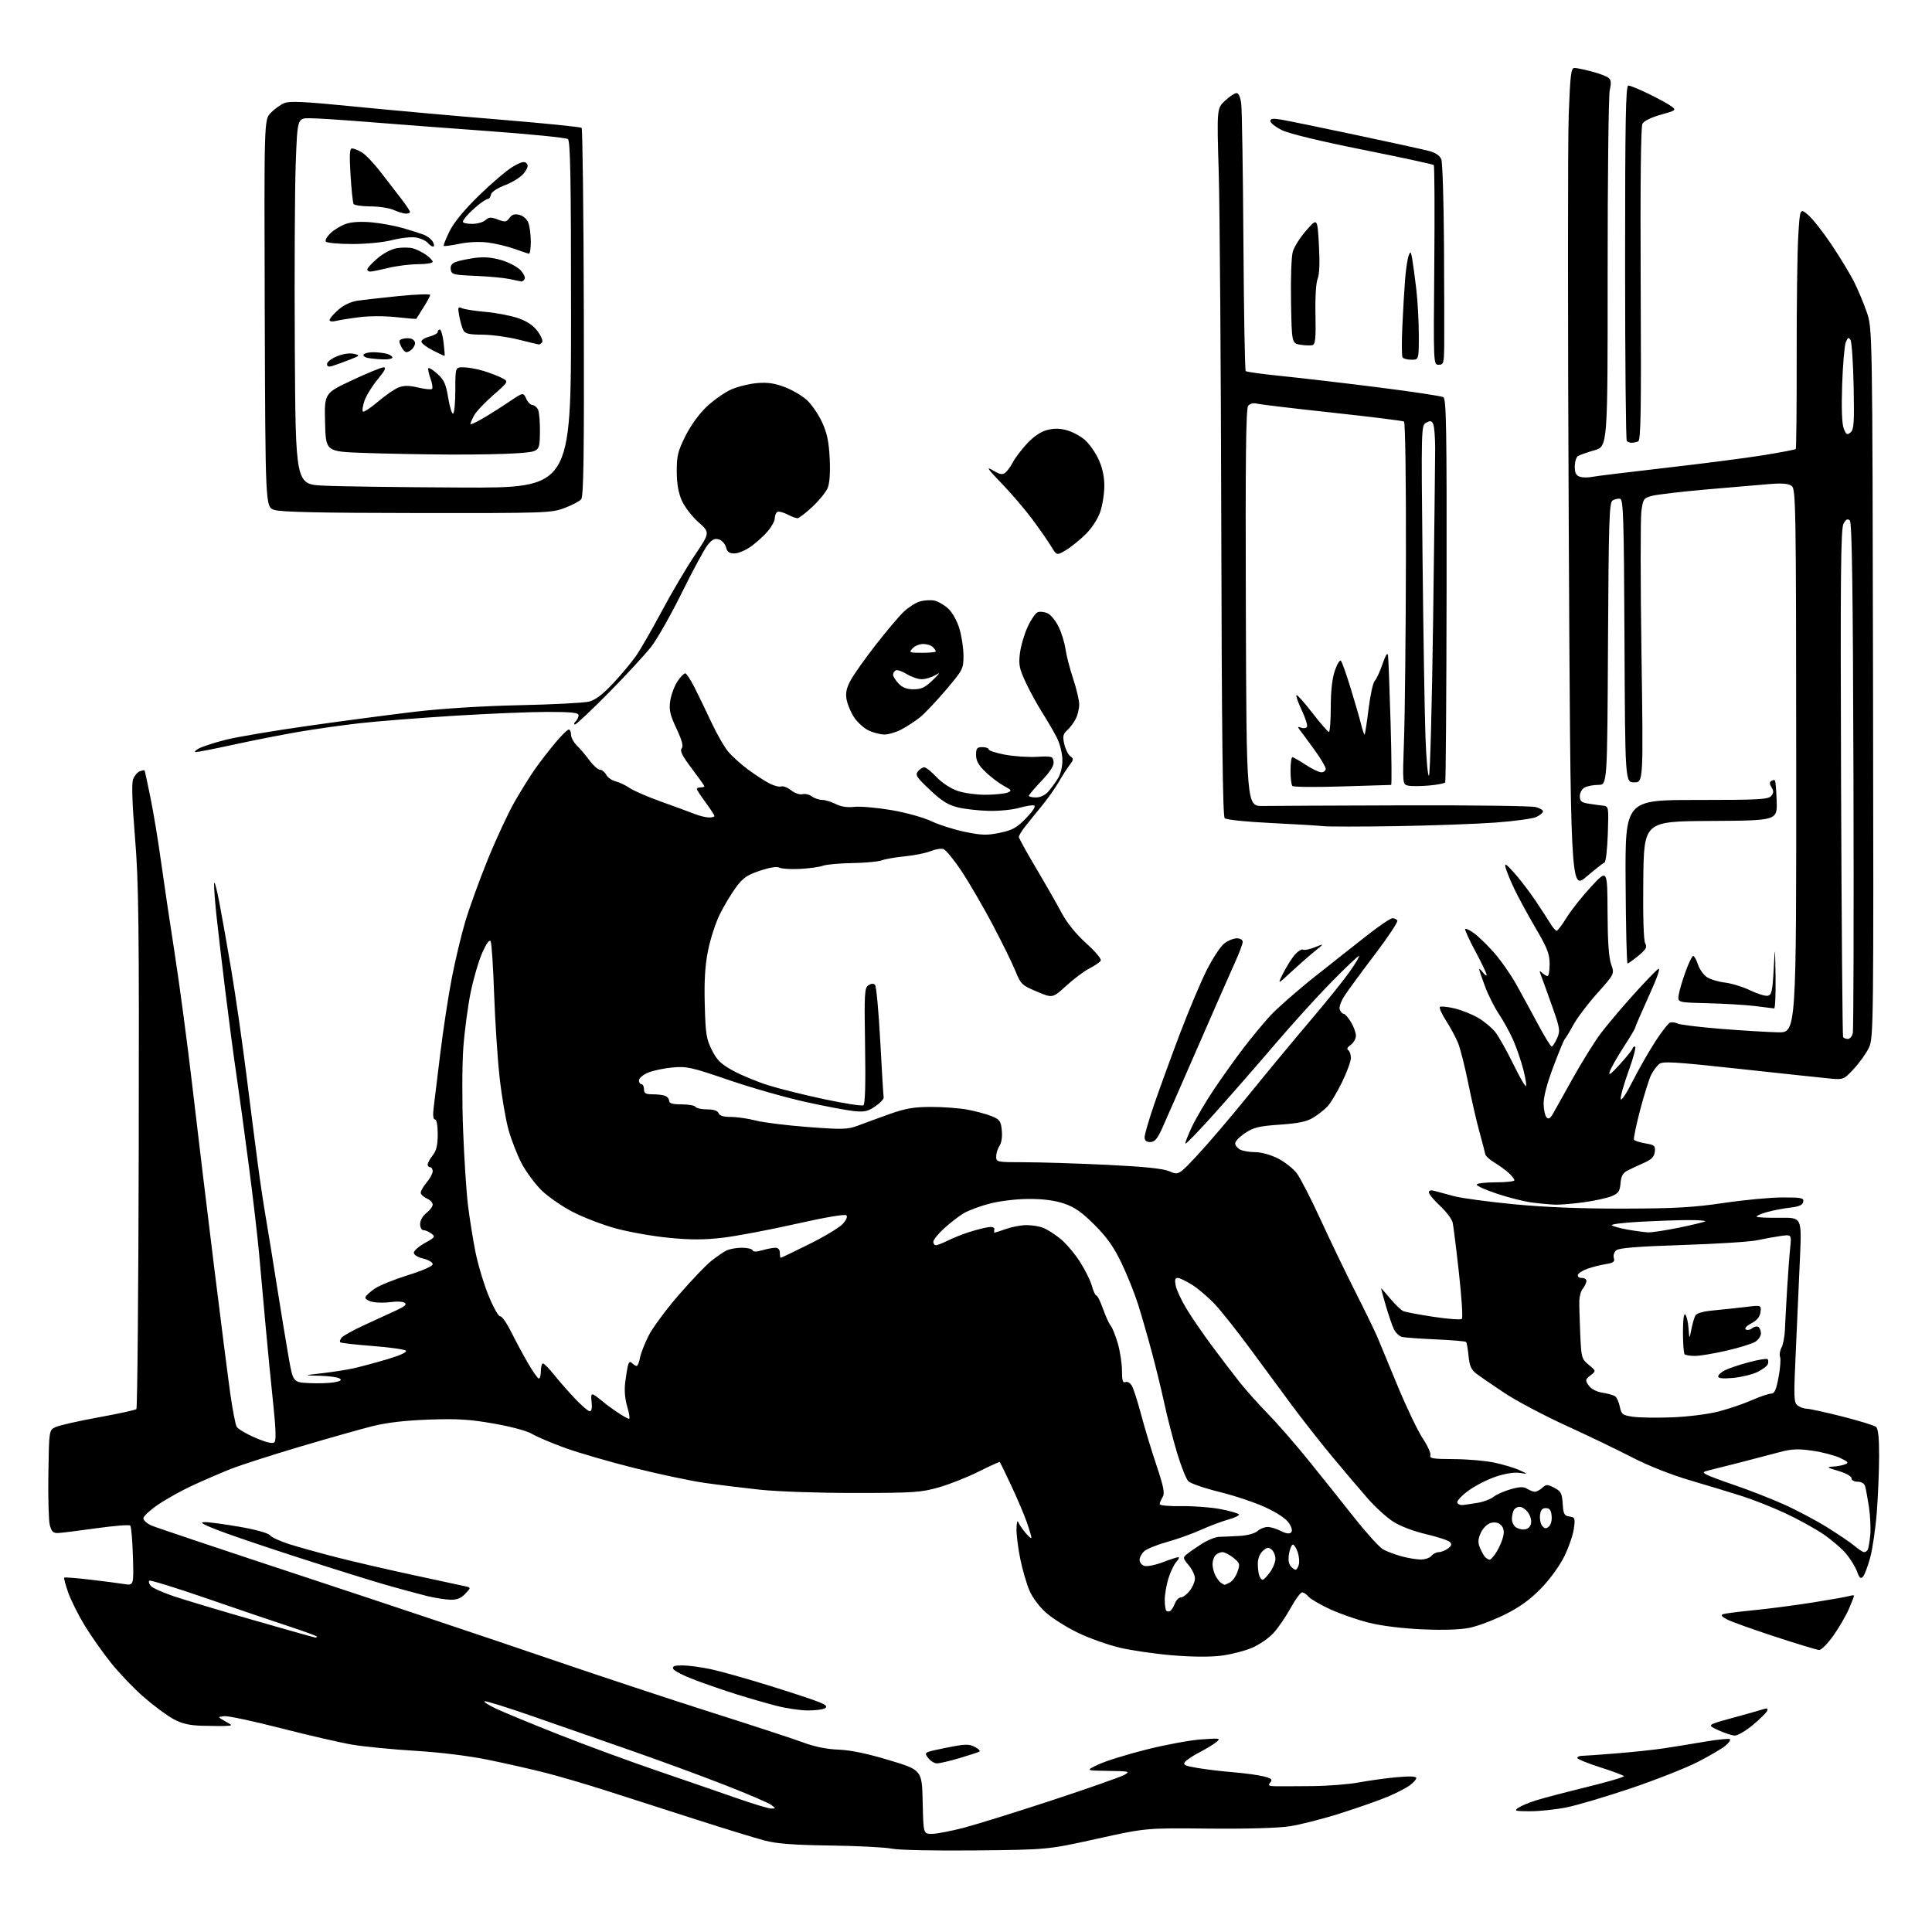 <?xml version="1.0" encoding="UTF-8" standalone="no"?>
<svg 
  version="1.1" 
  xmlns="http://www.w3.org/2000/svg" 
  xmlns:xlink="http://www.w3.org/1999/xlink" 
  xmlns:svg="http://www.w3.org/2000/svg"
  xmlns:rdf="http://www.w3.org/1999/02/22-rdf-syntax-ns#"
  xmlns:cc="http://creativecommons.org/ns#"
  xmlns:dc="http://purl.org/dc/elements/1.1/"
  viewBox="0 0 768 768"
  width="768"
  height="768"
>
<style>svg {background-color: white; }</style>"
<path stroke="none" fill="black" fill-rule="evenodd" d="M388.00,735.57C371.78,735.74 357.34,735.44 354.50,734.87C351.75,734.32 340.73,733.76 330.00,733.62C315.51,733.42 308.83,732.92 304.00,731.65C300.43,730.72 288.27,726.99 277.00,723.37C265.73,719.76 249.75,714.63 241.50,711.97C233.25,709.32 222.00,706.01 216.50,704.63C211.00,703.24 200.88,700.95 194.00,699.54C186.43,697.98 174.99,696.58 165.00,695.97C155.93,695.42 144.68,694.32 140.00,693.53C135.32,692.73 122.56,689.79 111.64,686.99C100.71,684.18 90.59,682.03 89.14,682.20C86.50,682.52 86.50,682.52 89.50,684.22C92.50,685.92 92.50,685.92 90.00,686.07C88.62,686.15 84.35,686.13 80.50,686.02C75.24,685.87 72.37,685.21 68.96,683.37C66.47,682.02 61.20,678.12 57.26,674.71C53.32,671.29 47.40,665.12 44.11,661.00C40.81,656.88 36.07,650.12 33.57,646.00C31.07,641.87 28.16,636.02 27.09,633.00C26.03,629.98 25.32,627.34 25.53,627.14C25.73,626.93 30.31,627.28 35.70,627.92C41.09,628.55 47.23,629.34 49.34,629.68C53.18,630.28 53.18,630.28 52.84,618.72C52.65,612.36 52.17,606.84 51.78,606.44C51.38,606.04 45.30,606.53 38.28,607.51C31.25,608.50 24.41,609.35 23.08,609.40C21.16,609.48 20.48,608.83 19.80,606.27C19.34,604.49 19.08,595.27 19.23,585.78C19.50,568.52 19.50,568.52 22.06,567.30C23.47,566.62 31.12,564.89 39.06,563.44C47.00,562.00 53.82,560.51 54.22,560.14C54.61,559.77 55.03,513.12 55.15,456.48C55.33,367.08 55.14,350.78 53.66,332.86C52.54,319.25 52.28,311.38 52.91,309.75C53.42,308.39 54.62,306.98 55.57,306.61C56.51,306.25 57.37,306.08 57.47,306.23C57.57,306.38 58.62,311.23 59.80,317.00C60.98,322.77 62.84,334.02 63.94,342.00C65.04,349.98 67.52,366.62 69.44,379.00C71.37,391.38 74.54,415.23 76.49,432.00C78.44,448.77 82.28,480.73 85.04,503.00C87.79,525.27 90.75,548.45 91.61,554.49C92.48,560.54 93.58,566.22 94.06,567.12C94.54,568.01 97.89,570.00 101.50,571.54C106.02,573.46 108.39,574.01 109.10,573.30C109.81,572.59 109.65,567.77 108.59,557.88C107.75,549.97 106.37,535.85 105.53,526.50C104.69,517.15 103.54,504.32 102.96,498.00C102.39,491.68 100.58,476.15 98.93,463.50C97.28,450.85 95.07,434.65 94.01,427.50C92.94,420.35 90.95,405.27 89.57,394.00C88.19,382.73 86.60,369.13 86.03,363.79C85.46,358.45 85.05,352.82 85.10,351.29C85.16,349.76 86.03,352.77 87.05,358.00C88.06,363.23 90.26,375.60 91.93,385.50C93.60,395.40 96.32,414.30 97.98,427.50C99.64,440.70 101.68,456.68 102.52,463.00C103.35,469.32 104.73,478.55 105.58,483.50C106.44,488.45 108.45,500.82 110.05,511.00C111.66,521.17 113.76,534.00 114.73,539.50C116.50,549.50 116.50,549.50 123.00,549.81C126.58,549.98 131.04,549.83 132.93,549.48C135.49,549.00 136.00,548.61 134.93,547.94C134.14,547.44 130.57,546.97 127.00,546.89C120.50,546.74 120.50,546.74 128.00,545.89C132.12,545.42 137.75,544.54 140.50,543.93C143.25,543.32 149.27,541.71 153.88,540.34C159.10,538.79 161.90,537.50 161.32,536.92C160.80,536.40 154.84,535.56 148.08,535.05C141.31,534.53 135.54,533.87 135.25,533.58C134.95,533.29 135.22,532.44 135.84,531.69C136.46,530.94 140.69,528.62 145.24,526.54C149.78,524.46 155.45,521.85 157.84,520.74C161.00,519.28 161.82,518.50 160.84,517.87C160.10,517.39 157.63,517.27 155.34,517.60C153.06,517.93 149.77,517.89 148.04,517.51C146.31,517.13 145.07,516.30 145.27,515.66C145.48,515.02 147.17,513.47 149.02,512.22C150.87,510.96 156.80,508.57 162.19,506.89C168.13,505.05 172.00,503.32 172.00,502.52C172.00,501.79 170.31,500.80 168.25,500.31C166.06,499.79 164.50,498.83 164.50,497.98C164.50,497.19 166.48,495.45 168.90,494.11C172.97,491.87 173.16,491.59 171.46,490.34C170.44,489.60 169.03,489.00 168.31,489.00C167.59,489.00 167.00,487.91 167.00,486.57C167.00,485.17 168.06,483.31 169.50,482.18C170.88,481.10 172.00,479.60 172.00,478.84C172.00,478.09 171.02,477.03 169.81,476.49C168.61,475.94 167.47,474.99 167.27,474.38C167.08,473.76 168.06,471.89 169.46,470.23C170.86,468.57 172.00,466.49 172.00,465.61C172.00,464.72 171.55,464.00 171.00,464.00C170.45,464.00 170.00,463.51 170.00,462.91C170.00,462.31 170.90,460.67 172.00,459.27C173.48,457.39 174.00,455.22 174.00,450.87C174.00,447.29 173.57,445.00 172.91,445.00C172.19,445.00 172.01,443.38 172.39,440.25C172.72,437.64 173.91,427.85 175.05,418.50C176.20,409.15 178.24,395.77 179.60,388.78C180.95,381.78 183.37,371.65 184.97,366.28C186.57,360.90 190.58,349.83 193.89,341.68C197.20,333.52 202.02,323.17 204.59,318.68C207.17,314.18 210.87,308.25 212.82,305.50C214.77,302.75 218.35,298.14 220.76,295.25C223.18,292.36 225.57,290.00 226.08,290.00C226.58,290.00 227.00,290.92 227.00,292.05C227.00,293.17 228.02,295.09 229.27,296.30C230.52,297.51 232.79,300.19 234.32,302.25C235.85,304.31 237.74,306.00 238.52,306.00C239.29,306.00 240.41,306.89 240.99,307.99C241.58,309.08 243.28,310.27 244.78,310.63C246.28,311.00 248.75,312.17 250.28,313.24C251.81,314.31 257.44,316.75 262.78,318.66C268.13,320.57 274.07,322.76 276.00,323.52C277.93,324.29 280.51,324.93 281.75,324.96C282.99,324.98 284.00,324.72 284.00,324.38C284.00,324.05 282.43,321.62 280.50,319.00C278.57,316.38 277.00,313.95 277.00,313.62C277.00,313.28 277.68,313.00 278.50,313.00C279.32,313.00 280.00,312.80 280.00,312.55C280.00,312.31 277.73,309.11 274.96,305.45C271.24,300.54 270.20,298.46 270.97,297.53C271.73,296.62 271.16,294.42 268.90,289.60C266.30,284.03 265.89,282.21 266.44,278.54C266.80,276.12 268.11,272.65 269.34,270.82C270.57,269.00 271.97,267.58 272.44,267.67C272.92,267.76 274.53,270.24 276.03,273.17C277.53,276.10 280.54,282.32 282.72,287.00C284.90,291.68 287.95,297.00 289.51,298.84C291.06,300.68 294.62,303.87 297.41,305.94C300.21,308.00 304.00,310.47 305.84,311.42C307.68,312.37 309.79,312.91 310.53,312.63C311.27,312.34 313.04,313.03 314.48,314.16C315.93,315.31 317.93,315.99 319.00,315.71C320.05,315.44 321.72,315.82 322.70,316.57C323.69,317.32 325.53,317.95 326.80,317.97C328.06,317.99 330.50,318.73 332.22,319.61C334.26,320.67 336.80,321.06 339.60,320.74C341.95,320.48 348.51,321.05 354.19,322.00C360.02,322.99 367.00,324.92 370.25,326.45C373.42,327.93 379.49,329.86 383.75,330.72C390.30,332.06 392.43,332.10 397.50,331.04C402.54,329.98 404.21,329.04 407.92,325.20C410.62,322.40 411.85,320.45 411.09,320.20C410.41,319.97 407.74,320.39 405.17,321.13C402.60,321.88 397.23,322.42 393.23,322.34C389.22,322.25 383.66,321.64 380.87,320.97C376.92,320.02 374.42,318.47 369.67,314.00C364.31,308.96 363.72,308.05 364.90,306.62C365.64,305.73 366.77,305.00 367.42,305.00C368.06,305.00 370.25,306.76 372.29,308.90C374.45,311.19 377.93,313.47 380.67,314.40C383.25,315.28 388.31,315.97 391.93,315.93C395.54,315.89 399.40,315.50 400.50,315.06C402.32,314.32 402.19,314.08 399.01,312.38C397.10,311.34 393.84,308.87 391.76,306.87C388.99,304.19 388.00,302.41 388.00,300.12C388.00,297.46 388.37,297.00 390.50,297.00C391.88,297.00 393.00,297.40 393.00,297.89C393.00,298.37 395.90,299.32 399.43,299.99C402.97,300.66 408.71,301.04 412.18,300.85C418.09,300.52 418.52,300.65 418.82,302.74C419.04,304.31 417.63,306.57 414.07,310.33C411.28,313.28 409.00,315.99 409.00,316.35C409.00,316.71 410.27,317.00 411.83,317.00C413.50,317.00 415.46,316.08 416.64,314.75C417.74,313.51 419.47,311.15 420.50,309.50C421.66,307.64 422.35,304.76 422.31,301.94C422.27,299.36 421.29,295.54 420.07,293.13C418.87,290.79 416.29,286.37 414.34,283.31C412.38,280.25 409.43,274.86 407.78,271.34C405.18,265.78 404.87,264.23 405.44,259.66C405.80,256.76 407.18,252.04 408.51,249.18C409.84,246.31 411.64,243.69 412.53,243.35C413.41,243.01 415.17,243.21 416.44,243.79C417.71,244.37 419.68,246.79 420.83,249.17C421.98,251.55 423.20,255.53 423.54,258.00C423.89,260.48 425.26,265.77 426.58,269.76C427.91,273.75 429.00,278.39 429.00,280.06C429.00,281.73 428.37,284.32 427.60,285.80C426.83,287.29 425.31,289.31 424.22,290.30C422.57,291.79 422.37,292.72 423.06,295.77C423.52,297.79 424.59,299.96 425.45,300.59C426.84,301.61 426.82,301.97 425.19,304.11C424.19,305.43 422.20,308.52 420.77,311.00C419.34,313.48 416.21,317.86 413.83,320.74C411.45,323.62 408.49,327.29 407.25,328.89C406.01,330.50 405.00,332.21 405.00,332.69C405.00,333.17 408.08,338.75 411.84,345.08C415.60,351.42 420.18,359.44 422.02,362.89C424.16,366.91 427.70,371.28 431.81,374.99C435.54,378.35 437.95,381.27 437.55,381.91C437.17,382.53 435.15,383.90 433.06,384.97C430.97,386.03 426.82,389.14 423.84,391.87C418.41,396.82 418.41,396.82 412.14,394.16C406.19,391.64 405.74,391.21 403.63,385.96C402.40,382.91 398.31,374.59 394.54,367.46C390.77,360.33 385.22,350.80 382.21,346.28C379.20,341.75 375.97,337.81 375.03,337.51C374.09,337.21 371.79,337.59 369.91,338.35C368.03,339.12 363.46,340.04 359.74,340.40C356.02,340.76 351.86,341.48 350.50,342.00C349.14,342.52 343.85,343.01 338.76,343.09C333.67,343.17 328.43,343.65 327.12,344.14C325.81,344.64 321.76,345.21 318.12,345.40C314.48,345.60 310.76,345.37 309.87,344.91C308.82,344.36 305.99,344.81 302.04,346.14C296.90,347.88 295.27,349.02 292.46,352.87C290.60,355.42 287.74,360.20 286.11,363.50C284.48,366.80 282.39,373.23 281.47,377.78C280.27,383.77 279.90,389.73 280.15,399.28C280.46,411.00 280.78,413.06 283.00,417.45C285.03,421.47 286.61,423.00 291.46,425.65C294.73,427.43 301.03,430.04 305.46,431.43C309.88,432.82 319.95,435.32 327.83,436.99C335.71,438.66 342.63,439.73 343.21,439.37C343.91,438.94 344.13,431.10 343.88,415.73C343.53,394.81 343.66,392.64 345.22,391.64C346.34,390.93 347.26,390.89 347.85,391.52C348.36,392.06 349.28,402.10 349.91,413.82C350.53,425.55 351.15,435.63 351.27,436.22C351.40,436.82 349.93,438.40 348.00,439.74C345.08,441.77 343.66,442.10 339.50,441.68C336.75,441.41 328.05,439.77 320.17,438.03C312.29,436.29 298.57,432.37 289.67,429.32C274.89,424.25 272.97,423.82 267.32,424.34C263.93,424.65 259.54,425.58 257.57,426.40C255.61,427.23 254.00,428.60 254.00,429.45C254.00,430.30 254.45,431.00 255.00,431.00C255.55,431.00 256.00,431.90 256.00,433.00C256.00,434.61 256.67,435.00 259.42,435.00C261.30,435.00 263.55,435.27 264.42,435.61C265.29,435.94 266.00,436.84 266.00,437.61C266.00,438.61 267.38,439.00 270.94,439.00C273.66,439.00 276.16,439.45 276.50,440.00C276.84,440.55 278.91,441.00 281.09,441.00C283.70,441.00 285.26,441.52 285.64,442.50C286.03,443.51 287.62,444.00 290.56,444.00C292.95,444.00 297.36,444.64 300.37,445.42C303.37,446.21 312.73,447.37 321.17,448.01C334.96,449.05 336.95,448.99 341.00,447.46C343.48,446.53 349.10,444.47 353.50,442.90C359.90,440.61 363.21,440.04 370.07,440.02C374.78,440.01 381.28,440.49 384.51,441.09C387.75,441.69 392.06,442.84 394.10,443.66C397.41,444.98 397.85,445.58 398.23,449.32C398.49,451.83 398.13,454.29 397.33,455.47C396.60,456.56 396.00,458.47 396.00,459.72C396.00,461.96 396.21,462.00 407.25,462.01C413.44,462.01 428.11,462.47 439.85,463.03C454.96,463.76 462.27,464.51 464.85,465.61C468.50,467.16 468.50,467.16 475.86,459.33C479.91,455.02 489.25,444.07 496.60,435.00C503.96,425.93 514.96,412.65 521.05,405.50C527.14,398.35 534.10,389.69 536.53,386.25C538.95,382.81 540.60,380.00 540.20,380.00C539.79,380.00 534.92,384.61 529.38,390.25C523.83,395.89 513.72,407.02 506.92,415.00C500.12,422.98 489.41,435.24 483.12,442.26C476.84,449.28 471.50,454.83 471.26,454.59C471.02,454.35 472.19,451.31 473.85,447.83C475.52,444.35 479.45,437.68 482.60,433.00C485.74,428.32 490.90,421.10 494.06,416.94C497.22,412.78 502.05,406.92 504.79,403.92C507.54,400.92 515.57,393.86 522.64,388.25C529.71,382.63 539.25,375.10 543.84,371.52C548.43,367.93 552.79,365.00 553.53,365.00C554.27,365.00 555.14,365.42 555.46,365.94C555.78,366.45 551.83,372.42 546.69,379.19C541.55,385.96 536.12,393.34 534.64,395.59C533.03,398.04 532.20,400.35 532.58,401.34C532.93,402.25 533.62,403.00 534.12,403.00C534.62,403.00 535.92,404.46 537.01,406.25C538.10,408.04 538.99,410.49 539.00,411.69C539.00,412.90 538.07,414.54 536.93,415.34C535.63,416.25 535.26,417.04 535.93,417.45C536.52,417.82 537.00,419.20 537.00,420.53C537.00,421.86 535.42,426.20 533.48,430.18C531.54,434.16 528.96,438.47 527.75,439.77C526.53,441.07 523.99,443.08 522.09,444.25C519.49,445.86 516.25,446.54 508.82,447.06C500.54,447.63 498.36,448.16 495.00,450.38C492.80,451.84 491.00,453.68 491.00,454.48C491.00,455.28 491.87,456.40 492.93,456.96C494.00,457.53 496.71,458.00 498.97,458.00C501.35,458.00 505.12,459.04 507.97,460.49C510.67,461.85 514.04,464.49 515.46,466.35C516.87,468.21 521.11,476.43 524.86,484.62C528.61,492.80 534.87,505.80 538.77,513.50C542.66,521.20 546.60,529.30 547.53,531.50C548.45,533.70 552.07,542.44 555.58,550.93C559.09,559.42 563.58,568.80 565.55,571.77C567.53,574.75 568.90,577.82 568.60,578.59C568.16,579.74 569.84,580.00 577.78,580.02C583.13,580.03 590.43,580.66 594.00,581.41C597.58,582.17 602.08,583.52 604.00,584.41C607.50,586.02 607.50,586.02 604.05,585.49C601.93,585.17 598.27,585.76 594.55,587.01C591.22,588.13 586.33,590.64 583.69,592.58C581.04,594.52 579.06,596.65 579.29,597.31C579.52,597.96 580.56,598.39 581.60,598.26C582.65,598.13 585.30,597.74 587.50,597.38C589.70,597.02 592.49,595.96 593.70,595.01C594.91,594.06 598.01,592.70 600.58,591.98C604.16,590.97 605.68,590.94 607.11,591.84C608.13,592.48 609.51,593.00 610.16,593.00C610.81,593.00 612.12,592.29 613.08,591.43C614.66,590.00 615.09,590.00 617.85,591.42C620.50,592.79 620.93,593.61 621.20,597.75C621.46,601.88 621.81,602.54 623.87,602.84C626.08,603.15 626.21,603.48 625.63,607.71C625.28,610.20 623.57,615.16 621.82,618.72C619.98,622.46 616.07,627.83 612.57,631.43C608.24,635.88 604.14,638.84 598.29,641.76C593.78,644.00 587.48,646.38 584.29,647.05C580.53,647.83 573.95,648.06 565.50,647.69C557.54,647.34 549.27,646.33 544.18,645.06C539.61,643.93 532.63,641.50 528.68,639.67C524.73,637.84 520.88,635.59 520.13,634.67C519.37,633.75 518.24,633.00 517.61,633.00C516.98,633.00 514.93,635.78 513.06,639.18C511.19,642.59 508.16,647.03 506.32,649.06C504.49,651.10 500.64,653.77 497.78,655.00C494.91,656.23 489.40,657.65 485.53,658.15C481.10,658.72 473.87,658.67 466.00,658.01C459.12,657.44 449.68,656.06 445.00,654.95C440.32,653.83 432.90,651.18 428.49,649.05C424.09,646.92 418.41,643.35 415.88,641.13C413.21,638.78 410.42,635.07 409.23,632.29C408.10,629.65 406.46,624.03 405.59,619.79C404.71,615.55 404.04,610.15 404.08,607.79C404.12,605.43 404.41,604.17 404.73,605.00C405.04,605.83 406.36,607.77 407.65,609.33C408.94,610.88 410.00,611.74 410.00,611.23C410.00,610.73 409.14,607.88 408.10,604.91C407.05,601.93 404.29,595.45 401.96,590.50C399.64,585.55 397.61,581.36 397.47,581.19C397.32,581.01 393.58,582.70 389.14,584.93C384.70,587.16 377.57,589.99 373.29,591.22C366.15,593.27 363.36,593.46 340.00,593.48C325.48,593.49 309.12,592.93 302.00,592.17C295.12,591.43 285.08,590.19 279.69,589.41C274.29,588.62 261.92,585.99 252.19,583.57C242.46,581.14 230.05,577.54 224.60,575.57C219.16,573.59 213.25,571.08 211.48,569.99C209.63,568.84 203.24,567.12 196.38,565.91C186.73,564.21 181.88,563.91 170.50,564.31C161.00,564.65 153.77,565.50 148.00,566.94C143.32,568.11 130.28,571.81 119.00,575.15C107.72,578.50 95.35,582.49 91.50,584.03C87.65,585.57 80.99,588.44 76.70,590.42C72.40,592.39 66.22,595.82 62.95,598.04C59.68,600.26 57.00,602.74 57.00,603.55C57.00,604.37 58.46,605.67 60.25,606.44C62.04,607.21 89.60,616.45 121.50,626.96C153.40,637.48 195.93,651.71 216.00,658.58C236.07,665.46 266.00,675.37 282.50,680.61C299.00,685.84 315.57,691.28 319.33,692.68C323.78,694.35 328.65,695.33 333.33,695.51C338.15,695.70 344.76,697.07 353.50,699.71C366.50,703.64 366.50,703.64 366.78,716.32C367.06,729.00 367.06,729.00 370.42,729.00C372.27,729.00 377.99,727.90 383.14,726.56C388.29,725.21 404.20,720.25 418.50,715.54C432.80,710.83 445.62,706.32 447.00,705.52C449.33,704.17 448.88,704.06 440.50,703.95C431.50,703.83 431.50,703.83 436.63,701.41C439.44,700.07 447.98,697.41 455.59,695.50C463.20,693.58 473.04,691.75 477.46,691.44C485.03,690.90 485.38,690.96 483.50,692.51C482.40,693.42 479.45,695.21 476.94,696.50C474.43,697.79 471.83,699.51 471.15,700.31C470.11,701.57 470.86,701.94 476.22,702.83C479.67,703.41 486.10,704.17 490.50,704.52C494.90,704.88 500.22,705.61 502.32,706.15C505.50,706.95 505.94,707.36 504.95,708.56C503.95,709.76 504.31,710.01 507.13,710.06C508.98,710.09 515.57,710.06 521.78,710.00C527.98,709.94 536.30,709.28 540.28,708.53C544.25,707.79 550.99,706.86 555.25,706.47C560.44,706.00 563.00,706.11 563.00,706.81C563.00,707.39 561.76,708.74 560.25,709.82C558.74,710.89 554.80,712.90 551.50,714.28C548.20,715.66 539.84,718.60 532.91,720.80C525.99,723.01 516.87,725.34 512.64,725.98C507.95,726.69 495.32,727.05 480.23,726.89C455.50,726.64 455.50,726.64 436.00,730.96C416.50,735.27 416.50,735.27 388.00,735.57zM608.32,720.00C602.32,720.00 601.78,719.85 603.53,718.64C604.61,717.90 607.75,716.57 610.50,715.70C613.25,714.83 622.34,712.44 630.71,710.39C639.07,708.34 645.74,706.39 645.53,706.04C645.32,705.70 641.06,704.12 636.07,702.52C631.08,700.93 627.00,699.26 627.00,698.81C627.00,698.37 627.79,697.99 628.75,697.98C629.71,697.98 635.90,697.53 642.50,697.00C649.10,696.47 657.65,695.56 661.50,694.98C665.35,694.39 672.68,693.20 677.79,692.33C682.90,691.46 687.35,691.02 687.68,691.35C688.01,691.68 687.21,692.85 685.89,693.95C684.58,695.05 679.67,697.93 675.00,700.34C670.33,702.75 658.40,707.46 648.50,710.81C638.60,714.15 627.03,717.59 622.79,718.45C618.55,719.30 612.04,720.00 608.32,720.00zM306.50,718.91C308.46,718.94 308.46,718.91 306.58,717.48C305.52,716.68 297.20,713.11 288.08,709.55C278.96,705.98 262.27,699.85 251.00,695.92C239.72,691.99 222.21,685.88 212.09,682.36C201.96,678.83 193.22,676.09 192.67,676.28C192.12,676.46 194.14,677.78 197.16,679.21C200.18,680.64 211.39,685.26 222.07,689.49C232.76,693.71 250.50,700.24 261.50,703.99C272.50,707.75 286.68,712.63 293.00,714.85C299.32,717.06 305.40,718.89 306.50,718.91zM372.39,700.96C371.35,700.94 369.77,699.94 368.89,698.74C367.28,696.56 367.30,696.55 376.04,694.78C383.63,693.25 385.15,693.20 387.47,694.40C388.94,695.17 389.78,696.01 389.32,696.29C388.87,696.56 385.30,697.73 381.39,698.89C377.48,700.05 373.43,700.98 372.39,700.96zM689.55,689.92C688.42,689.87 685.48,688.90 683.00,687.76C678.50,685.69 678.50,685.69 688.50,682.95C694.00,681.45 699.52,679.89 700.76,679.49C702.48,678.94 702.89,679.09 702.44,680.13C702.12,680.88 699.55,683.41 696.73,685.75C693.91,688.09 690.68,689.96 689.55,689.92zM321.00,679.93C317.98,679.91 312.25,679.04 308.28,678.00C304.30,676.96 297.33,674.94 292.78,673.51C288.22,672.08 280.82,669.54 276.32,667.85C271.81,666.16 267.89,664.16 267.60,663.39C267.19,662.34 268.08,662.00 271.28,662.02C273.60,662.03 278.64,662.70 282.48,663.51C286.32,664.33 296.76,667.26 305.68,670.03C314.60,672.80 323.58,675.76 325.62,676.62C328.46,677.80 329.01,678.38 327.92,679.07C327.14,679.56 324.02,679.95 321.00,679.93zM723.11,655.90C722.22,655.84 714.30,653.44 705.50,650.56C696.70,647.68 688.15,644.61 686.50,643.74C684.34,642.60 683.92,642.01 685.00,641.64C685.83,641.36 691.23,640.67 697.00,640.10C702.77,639.54 713.35,638.16 720.50,637.03C727.65,635.90 734.29,634.72 735.25,634.42C736.21,634.11 737.00,634.08 737.00,634.35C737.00,634.62 736.10,636.94 734.99,639.52C733.89,642.10 731.12,646.86 728.85,650.10C726.55,653.38 724.00,655.95 723.11,655.90zM125.25,650.93C125.66,650.97 126.00,650.81 126.00,650.58C126.00,650.35 120.94,648.50 114.75,646.46C108.56,644.43 93.70,639.38 81.72,635.24C69.74,631.11 59.66,628.00 59.33,628.34C58.99,628.68 59.26,629.61 59.93,630.42C60.60,631.23 64.83,633.12 69.33,634.62C73.82,636.12 88.07,640.39 101.00,644.10C113.93,647.82 124.84,650.89 125.25,650.93zM465.20,640.38C465.71,640.06 466.53,638.72 467.04,637.40C467.54,636.08 468.60,635.00 469.40,635.00C470.20,635.00 471.79,633.81 472.93,632.37C474.07,630.92 475.00,628.70 475.00,627.44C475.00,626.18 473.89,623.83 472.52,622.21C470.20,619.45 470.16,619.18 471.77,617.83C472.72,617.04 475.41,615.17 477.75,613.68C480.09,612.19 483.24,610.94 484.75,610.91C486.26,610.89 489.88,610.72 492.79,610.55C495.88,610.37 498.82,609.57 499.87,608.62C500.85,607.73 502.66,607.00 503.88,607.00C505.10,607.00 507.48,607.71 509.16,608.59C511.16,609.62 512.57,609.83 513.21,609.19C513.85,608.55 513.55,607.25 512.37,605.44C511.24,603.72 507.69,601.34 503.03,599.19C498.89,597.28 490.67,594.52 484.75,593.07C478.84,591.61 473.27,589.70 472.39,588.82C471.51,587.94 469.47,582.78 467.85,577.36C466.24,571.94 463.99,563.23 462.87,558.00C461.74,552.77 459.49,543.55 457.87,537.50C456.25,531.45 453.79,522.90 452.40,518.50C451.01,514.10 448.03,506.68 445.78,502.00C442.74,495.67 440.02,491.82 435.10,486.91C430.09,481.90 427.18,479.86 423.00,478.44C419.28,477.18 414.74,476.58 409.00,476.60C404.16,476.61 397.49,477.40 393.50,478.43C389.65,479.42 384.93,481.18 383.00,482.34C381.07,483.50 377.59,486.21 375.25,488.35C372.91,490.50 371.00,492.87 371.00,493.63C371.00,494.38 371.47,495.00 372.04,495.00C372.61,495.00 374.75,494.16 376.79,493.14C378.83,492.11 382.75,490.56 385.50,489.69C388.25,488.82 391.62,487.97 393.00,487.81C394.59,487.61 395.41,487.96 395.25,488.75C395.11,489.44 395.17,490.00 395.37,490.00C395.58,490.00 397.66,489.32 400.00,488.50C402.34,487.68 405.97,487.00 408.06,487.00C410.16,487.00 413.09,487.46 414.58,488.03C416.07,488.60 419.09,490.49 421.30,492.24C423.51,493.99 427.04,498.10 429.16,501.37C431.28,504.65 433.48,509.05 434.04,511.16C434.61,513.27 435.42,515.00 435.84,515.00C436.26,515.00 437.43,517.36 438.45,520.25C439.46,523.14 440.85,526.17 441.53,527.00C442.21,527.83 443.49,531.04 444.38,534.15C445.27,537.26 446.00,542.09 446.00,544.87C446.00,548.84 446.31,549.82 447.42,549.39C448.25,549.07 449.34,549.77 450.03,551.06C450.68,552.27 452.30,557.37 453.63,562.38C454.95,567.40 457.68,576.40 459.68,582.38C462.62,591.18 463.09,593.62 462.16,595.12C461.52,596.14 461.00,597.40 461.00,597.92C461.00,598.45 464.82,598.80 469.75,598.72C474.56,598.65 481.54,599.18 485.26,599.91C488.98,600.64 492.24,601.57 492.49,601.99C492.75,602.41 490.83,603.34 488.23,604.06C485.63,604.79 480.72,606.63 477.33,608.16C473.93,609.70 467.90,611.85 463.93,612.95C459.96,614.05 455.87,615.71 454.85,616.63C453.83,617.55 453.00,619.11 453.00,620.09C453.00,621.07 453.85,622.14 454.90,622.47C455.94,622.80 459.20,622.15 462.15,621.04C465.09,619.92 467.91,619.00 468.40,619.00C468.90,619.00 468.53,619.86 467.59,620.91C466.64,621.95 465.22,624.95 464.43,627.56C463.64,630.18 463.00,633.97 463.00,635.99C463.00,638.01 463.29,639.95 463.64,640.31C463.99,640.66 464.69,640.69 465.20,640.38zM179.08,635.92C177.11,635.87 172.87,635.20 169.65,634.42C166.44,633.64 159.01,631.62 153.15,629.94C147.29,628.25 131.47,623.31 118.00,618.95C104.53,614.60 90.12,609.69 86.00,608.05C80.17,605.73 79.17,605.07 81.50,605.07C83.15,605.06 89.37,605.91 95.32,606.94C101.73,608.05 106.62,609.42 107.32,610.29C107.97,611.11 111.42,612.70 115.00,613.83C118.58,614.96 126.90,617.28 133.50,618.98C140.10,620.68 153.82,623.86 164.00,626.05C174.18,628.23 183.57,630.26 184.88,630.56C187.25,631.10 187.25,631.10 184.95,633.55C183.30,635.31 181.65,635.98 179.08,635.92zM486.82,629.98C486.99,629.99 487.95,629.56 488.96,629.02C489.97,628.48 491.31,626.57 491.94,624.77C493.00,621.74 492.87,621.33 490.29,619.25C488.76,618.02 486.80,617.01 485.95,617.00C485.10,617.00 483.86,617.54 483.20,618.20C482.54,618.86 482.00,620.46 482.00,621.77C482.00,623.07 482.52,625.11 483.15,626.32C483.78,627.52 484.79,628.83 485.40,629.23C486.00,629.64 486.64,629.98 486.82,629.98zM501.92,628.00C502.31,628.00 503.61,626.67 504.81,625.04C506.02,623.41 507.00,620.99 507.00,619.66C507.00,618.33 506.32,616.68 505.48,615.98C504.24,614.95 503.60,615.05 501.98,616.52C500.78,617.61 500.00,619.59 500.00,621.57C500.00,623.37 500.27,625.55 500.61,626.42C500.94,627.29 501.53,628.00 501.92,628.00zM740.56,626.76C739.66,627.75 739.15,627.31 738.23,624.76C737.58,622.97 735.64,619.80 733.93,617.72C732.21,615.64 728.09,612.10 724.76,609.84C721.43,607.58 714.61,603.83 709.60,601.50C704.60,599.18 696.90,596.13 692.50,594.73C688.10,593.32 678.88,590.53 672.00,588.51C664.48,586.31 655.32,582.69 649.00,579.43C643.23,576.45 631.30,570.71 622.50,566.68C613.70,562.66 602.67,556.81 598.00,553.70C593.33,550.58 588.32,547.14 586.88,546.05C584.83,544.50 584.15,542.96 583.77,539.01C583.51,536.23 583.06,533.73 582.78,533.45C582.50,533.17 577.15,532.71 570.89,532.43C564.62,532.15 558.56,531.72 557.42,531.48C556.28,531.24 554.76,529.80 554.05,528.27C553.34,526.75 551.92,522.58 550.88,519.00C549.85,515.43 549.00,512.35 549.00,512.16C549.00,511.97 550.62,513.77 552.60,516.16C554.57,518.54 556.94,520.81 557.85,521.20C558.76,521.58 564.19,522.61 569.93,523.47C575.66,524.34 580.70,524.70 581.12,524.27C581.55,523.85 581.02,515.62 579.95,506.00C578.89,496.38 577.76,487.38 577.46,486.00C577.15,484.62 574.90,481.64 572.45,479.36C570.00,477.08 568.00,474.67 568.00,473.99C568.00,473.20 568.79,472.99 570.25,473.41C571.49,473.77 574.98,474.71 578.00,475.50C581.02,476.30 591.83,477.75 602.00,478.73C614.40,479.91 628.74,480.48 645.50,480.44C665.85,480.39 673.24,479.97 685.24,478.19C693.35,476.99 703.85,476.00 708.57,476.00C716.20,476.00 717.11,476.19 716.81,477.75C716.57,479.04 715.16,479.65 711.49,480.07C708.75,480.39 704.54,481.20 702.15,481.89C699.76,482.57 698.04,483.38 698.34,483.67C698.64,483.97 702.78,484.16 707.54,484.09C716.19,483.97 716.19,483.97 715.55,499.24C715.20,507.63 714.46,524.17 713.91,535.98C712.98,555.91 713.03,557.55 714.64,558.73C715.60,559.43 717.22,560.00 718.25,560.00C719.28,560.00 725.60,561.38 732.30,563.07C738.99,564.77 745.04,566.62 745.74,567.20C746.61,567.92 746.99,571.51 746.98,578.87C746.96,584.72 746.55,594.76 746.05,601.18C745.55,607.60 744.37,615.70 743.43,619.18C742.48,622.66 741.19,626.07 740.56,626.76zM515.01,624.00C515.42,624.00 516.01,623.07 516.31,621.93C516.61,620.79 516.39,618.54 515.83,616.93C515.26,615.32 514.42,614.00 513.95,614.00C513.48,614.00 512.79,615.58 512.43,617.51C512.01,619.74 512.23,621.57 513.01,622.51C513.69,623.33 514.59,624.00 515.01,624.00zM564.63,619.93C566.35,619.97 568.32,619.33 569.00,618.50C569.68,617.67 571.00,617.00 571.93,617.00C572.86,617.00 574.49,616.36 575.56,615.57C577.03,614.48 577.22,613.85 576.34,612.96C575.71,612.32 571.44,610.92 566.86,609.85C562.00,608.72 556.58,606.66 553.84,604.90C551.25,603.24 546.70,599.10 543.71,595.69C540.72,592.29 534.39,584.83 529.64,579.12C524.90,573.41 517.65,564.18 513.54,558.62C509.42,553.05 501.93,542.90 496.89,536.06C491.85,529.22 485.65,521.39 483.12,518.66C480.58,515.92 476.50,512.41 474.05,510.84C471.61,509.28 468.97,508.00 468.18,508.00C467.11,508.00 466.91,508.79 467.37,511.12C467.72,512.83 469.67,516.99 471.72,520.37C473.77,523.74 478.29,530.33 481.76,535.00C485.23,539.67 490.19,546.18 492.79,549.45C495.38,552.72 500.43,558.36 504.00,561.99C507.57,565.62 514.85,573.97 520.16,580.54C525.48,587.12 533.74,597.45 538.52,603.50C543.31,609.55 548.41,615.15 549.86,615.94C551.31,616.74 554.52,617.94 557.00,618.63C559.48,619.31 562.91,619.90 564.63,619.93zM592.14,620.00C592.63,620.00 593.91,618.56 594.98,616.79C596.05,615.03 597.22,612.28 597.57,610.68C598.00,608.72 597.71,607.29 596.69,606.26C595.72,605.29 594.28,604.96 592.72,605.36C591.30,605.71 589.61,607.32 588.72,609.16C587.59,611.49 587.44,613.02 588.15,614.89C588.68,616.29 589.59,618.01 590.18,618.72C590.77,619.42 591.65,620.00 592.14,620.00zM741.02,617.00C741.49,617.00 742.12,616.61 742.42,616.13C742.71,615.66 743.17,613.07 743.44,610.38C743.71,607.70 743.48,602.58 742.93,599.00C742.38,595.42 741.69,591.71 741.40,590.75C741.08,589.71 739.88,589.00 738.43,589.00C737.04,589.00 736.00,588.41 736.00,587.63C736.00,586.84 733.78,585.60 730.75,584.71C726.29,583.39 725.95,583.14 728.50,583.01C730.15,582.93 732.35,582.52 733.40,582.11C735.03,581.48 734.75,581.11 731.43,579.53C729.31,578.53 724.37,577.24 720.48,576.68C714.74,575.85 712.25,575.96 707.44,577.24C704.17,578.11 697.23,579.92 692.00,581.28C686.77,582.63 681.16,584.05 679.51,584.44C676.87,585.07 676.74,585.27 678.34,586.17C679.33,586.73 684.50,588.66 689.82,590.47C695.15,592.28 703.64,595.59 708.70,597.84C713.76,600.08 721.60,604.21 726.13,607.02C730.66,609.83 735.66,613.22 737.26,614.56C738.85,615.90 740.54,617.00 741.02,617.00zM605.63,608.00C607.00,608.00 608.12,607.21 608.52,605.95C608.90,604.74 608.51,602.89 607.56,601.45C606.68,600.10 605.11,599.00 604.08,599.00C603.06,599.00 601.94,599.71 601.61,600.58C601.27,601.45 601.00,602.94 601.00,603.88C601.00,604.83 601.54,606.14 602.20,606.80C602.86,607.46 604.40,608.00 605.63,608.00zM615.68,606.85C616.50,606.17 616.97,604.36 616.80,602.59C616.57,600.27 616.00,599.50 614.50,599.50C613.05,599.50 612.41,600.27 612.18,602.31C612.00,603.86 612.40,605.77 613.06,606.57C614.00,607.70 614.58,607.76 615.68,606.85zM250.04,564.00C250.46,564.00 250.15,561.86 249.36,559.25C248.43,556.21 248.13,552.69 248.53,549.50C248.87,546.75 249.38,543.67 249.67,542.65C250.06,541.30 250.50,541.10 251.30,541.90C251.90,542.50 252.71,543.00 253.09,543.00C253.47,543.00 254.06,541.54 254.40,539.75C254.74,537.96 256.31,533.97 257.88,530.87C259.45,527.77 264.85,520.49 269.87,514.70C274.90,508.90 280.70,502.84 282.76,501.22C284.82,499.61 287.48,497.77 288.68,497.14C289.89,496.52 292.66,496.00 294.85,496.00C297.04,496.00 298.98,496.45 299.17,497.00C299.39,497.67 300.66,497.67 302.99,497.00C304.92,496.45 307.28,496.00 308.24,496.00C309.33,496.00 310.00,496.76 310.00,498.00C310.00,499.10 310.16,500.00 310.35,500.00C310.54,500.00 315.60,497.57 321.60,494.60C327.59,491.63 333.60,488.02 334.94,486.59C336.42,484.99 337.01,483.63 336.44,483.09C335.89,482.56 327.60,483.98 316.29,486.54C305.73,488.92 292.64,491.39 287.20,492.03C279.83,492.88 274.41,492.89 265.91,492.05C259.63,491.44 250.22,489.78 245.00,488.38C239.78,486.97 231.95,483.98 227.62,481.73C223.28,479.48 217.65,475.56 215.11,473.02C212.57,470.47 209.07,465.72 207.34,462.45C205.62,459.18 203.26,453.12 202.12,449.00C200.97,444.87 199.37,435.42 198.57,428.00C197.76,420.57 196.79,405.73 196.42,395.00C196.05,384.27 195.43,374.90 195.04,374.18C194.59,373.33 193.41,374.93 191.73,378.68C190.30,381.88 188.21,389.02 187.08,394.55C185.96,400.08 184.65,409.98 184.17,416.55C183.69,423.12 183.65,437.73 184.08,449.00C184.51,460.27 185.38,473.77 186.02,479.00C186.65,484.23 187.99,492.61 188.99,497.63C190.00,502.66 192.36,510.53 194.25,515.13C196.14,519.74 198.20,523.39 198.83,523.25C199.46,523.12 201.37,525.82 203.09,529.25C204.80,532.69 207.82,538.31 209.81,541.75C211.79,545.19 213.77,548.00 214.21,548.00C214.64,548.00 215.00,546.65 215.00,545.00C215.00,543.35 215.37,542.00 215.83,542.00C216.29,542.00 218.19,543.91 220.05,546.25C221.91,548.59 225.65,552.86 228.36,555.75C231.07,558.64 233.81,561.00 234.44,561.00C235.18,561.00 235.45,559.69 235.17,557.36C234.84,554.49 235.04,553.89 236.12,554.51C236.88,554.94 238.40,556.08 239.50,557.04C240.60,558.00 243.25,559.96 245.39,561.39C247.53,562.83 249.62,564.00 250.04,564.00zM664.57,563.42C670.79,563.19 678.88,562.18 683.07,561.11C687.15,560.06 693.14,558.03 696.37,556.60C699.61,555.17 703.04,554.00 704.01,554.00C705.39,554.00 706.04,552.58 707.00,547.51C707.67,543.94 707.95,540.31 707.61,539.44C707.28,538.57 707.53,536.88 708.18,535.68C708.82,534.48 709.44,531.25 709.54,528.50C709.65,525.75 710.04,518.55 710.40,512.50C710.76,506.45 711.31,499.07 711.62,496.11C712.18,490.72 712.18,490.72 707.84,491.32C705.45,491.66 701.25,492.42 698.50,493.02C695.75,493.62 682.37,494.47 668.78,494.91C651.11,495.48 643.61,496.08 642.50,497.00C641.63,497.72 641.20,499.07 641.53,500.09C641.99,501.55 641.38,502.01 638.30,502.51C636.21,502.85 632.96,503.67 631.08,504.33C629.20,504.98 627.47,506.08 627.25,506.76C627.01,507.47 627.69,508.00 628.83,508.00C629.97,508.00 630.74,508.60 630.62,509.40C630.50,510.17 629.84,511.49 629.14,512.33C628.44,513.17 627.84,515.36 627.80,517.18C627.76,519.01 627.93,524.91 628.17,530.30C628.58,539.71 628.72,540.20 631.55,542.54C634.50,544.97 634.50,544.97 632.24,546.75C630.13,548.40 630.08,548.68 631.54,550.76C632.50,552.12 634.60,553.23 636.92,553.60C639.01,553.94 641.28,554.56 641.96,554.98C642.64,555.40 643.51,557.26 643.89,559.12C644.51,562.21 644.96,562.56 649.04,563.17C651.49,563.54 658.48,563.65 664.57,563.42zM688.88,547.75C684.91,548.10 683.00,547.92 683.00,547.16C683.00,546.55 684.24,545.43 685.75,544.67C687.26,543.91 691.54,542.48 695.26,541.49C698.98,540.50 702.30,539.97 702.64,540.30C702.97,540.64 703.01,541.54 702.72,542.30C702.42,543.06 700.51,544.48 698.47,545.45C696.42,546.42 692.11,547.45 688.88,547.75zM673.79,539.00C671.89,539.00 670.03,538.70 669.67,538.33C669.30,537.97 669.00,534.05 669.00,529.63C669.00,524.63 669.35,521.96 669.94,522.55C670.45,523.07 671.03,525.52 671.21,528.00C671.55,532.50 671.55,532.50 672.33,528.50C672.76,526.30 673.47,523.83 673.91,523.00C674.43,522.02 676.92,521.30 681.10,520.91C684.62,520.58 690.35,519.97 693.83,519.55C700.15,518.79 700.15,518.79 699.83,521.53C699.60,523.44 698.49,524.82 696.19,526.04C694.23,527.09 693.33,528.09 693.99,528.49C694.59,528.87 695.72,528.64 696.50,528.00C697.28,527.36 698.38,527.12 698.96,527.47C699.53,527.83 700.00,528.98 700.00,530.04C700.00,531.09 698.99,532.59 697.75,533.37C696.51,534.16 691.39,535.74 686.38,536.90C681.36,538.05 675.70,539.00 673.79,539.00zM655.14,489.88C656.59,489.95 662.19,489.09 667.57,487.99C672.96,486.88 677.58,485.75 677.85,485.49C678.11,485.22 675.18,485.00 671.32,485.00C667.47,485.00 658.82,485.30 652.11,485.66C645.40,486.02 640.27,486.65 640.71,487.06C641.14,487.48 643.98,488.25 647.00,488.79C650.02,489.32 653.69,489.82 655.14,489.88zM618.18,478.87C616.15,478.80 612.01,478.42 608.97,478.02C605.93,477.63 599.74,476.08 595.22,474.57C590.70,473.07 587.00,471.42 587.00,470.92C587.00,470.41 590.38,470.00 594.50,470.00C598.62,470.00 602.00,469.63 602.00,469.17C602.00,468.72 600.99,467.42 599.75,466.28C598.51,465.14 595.95,463.28 594.07,462.15C592.18,461.02 590.53,459.51 590.41,458.80C590.29,458.08 589.26,454.12 588.12,450.00C586.98,445.88 584.95,437.07 583.61,430.42C582.27,423.78 580.44,416.59 579.54,414.44C578.64,412.28 576.52,408.36 574.82,405.72C573.13,403.08 572.03,400.64 572.38,400.29C572.72,399.94 575.29,400.18 578.07,400.83C580.86,401.47 585.15,403.18 587.61,404.62C590.07,406.06 593.18,408.68 594.52,410.44C595.87,412.20 599.02,417.83 601.53,422.94C604.03,428.06 606.32,432.02 606.60,431.73C606.88,431.45 606.39,428.44 605.51,425.03C604.63,421.62 602.81,416.37 601.48,413.35C600.14,410.33 597.63,405.76 595.89,403.18C594.15,400.61 591.66,395.68 590.36,392.23C589.06,388.78 588.00,385.65 588.00,385.29C588.00,384.92 588.66,385.49 589.47,386.56C590.28,387.63 590.94,388.05 590.95,387.50C590.96,386.95 588.94,382.72 586.46,378.11C583.98,373.49 582.16,369.50 582.42,369.25C582.68,368.99 584.24,369.74 585.89,370.92C587.54,372.10 591.09,375.52 593.77,378.53C596.45,381.54 600.47,387.26 602.70,391.25C604.93,395.24 608.86,402.44 611.43,407.25C614.00,412.06 616.42,416.00 616.81,416.00C617.20,416.00 618.16,414.54 618.95,412.76C620.29,409.72 620.16,408.89 616.83,399.51C614.87,394.00 612.92,388.60 612.49,387.50C611.84,385.85 611.94,385.72 613.05,386.75C613.79,387.44 614.76,388.00 615.20,388.00C615.64,388.00 616.00,385.85 616.00,383.21C616.00,379.21 615.09,376.88 610.45,368.96C607.40,363.76 603.61,356.80 602.04,353.50C600.46,350.20 598.89,346.38 598.53,345.00C597.99,342.91 598.55,343.24 601.94,347.00C604.17,349.48 607.96,354.43 610.36,358.00C612.76,361.57 615.47,365.74 616.38,367.25C617.30,368.76 618.38,370.00 618.79,370.00C619.20,370.00 620.99,367.64 622.76,364.75C624.54,361.86 628.90,356.35 632.47,352.50C638.95,345.50 638.95,345.50 639.02,362.50C639.07,374.14 639.52,380.70 640.45,383.32C641.81,387.14 641.81,387.14 634.95,394.82C631.17,399.04 626.86,404.75 625.37,407.50C623.88,410.25 622.38,412.73 622.05,413.00C621.72,413.27 619.66,418.23 617.49,424.00C614.97,430.69 613.56,436.06 613.61,438.80C613.66,441.16 614.19,443.59 614.80,444.20C615.62,445.02 616.34,444.54 617.51,442.41C618.39,440.81 622.01,434.32 625.57,428.00C629.13,421.68 633.94,413.96 636.27,410.86C638.60,407.75 644.33,400.95 649.00,395.75C653.67,390.55 658.25,385.80 659.16,385.19C660.22,384.50 658.84,388.47 655.41,396.01C652.44,402.57 650.00,408.21 650.00,408.54C650.00,408.88 647.94,412.34 645.41,416.24C642.89,420.14 640.41,424.50 639.92,425.92C639.24,427.83 640.30,427.08 643.99,423.00C646.73,419.98 648.98,417.16 648.99,416.75C649.00,416.34 649.43,416.00 649.96,416.00C650.48,416.00 649.34,420.35 647.42,425.66C645.49,430.98 644.07,436.04 644.27,436.91C644.46,437.79 646.55,434.68 648.90,430.00C651.26,425.32 655.28,418.25 657.84,414.27C660.40,410.30 663.10,406.81 663.82,406.53C664.55,406.24 665.90,406.39 666.82,406.87C667.75,407.34 675.48,408.29 684.00,408.98C692.52,409.66 702.78,410.28 706.79,410.36C714.07,410.50 714.07,410.50 714.02,302.50C713.97,201.19 713.86,194.42 712.24,193.18C710.99,192.23 708.51,192.01 703.50,192.41C699.65,192.72 688.40,193.69 678.50,194.55C668.60,195.42 658.85,196.56 656.84,197.08C653.37,197.98 653.15,198.29 652.48,203.18C652.09,206.01 652.10,231.43 652.51,259.67C653.25,311.00 653.25,311.00 649.63,311.00C646.02,311.00 646.02,311.00 645.76,254.76C645.53,205.69 645.31,198.49 644.00,198.26C643.17,198.12 641.83,198.44 641.00,198.96C639.70,199.80 639.46,207.47 639.20,255.96C638.91,312.00 638.91,312.00 635.39,312.00C633.45,312.00 631.00,312.47 629.93,313.04C628.84,313.62 628.00,315.12 628.00,316.49C628.00,318.45 628.62,319.01 631.25,319.43C633.04,319.72 635.62,320.08 637.00,320.23C639.50,320.50 639.50,320.50 639.13,331.50C638.93,337.55 638.34,342.66 637.82,342.86C637.29,343.05 634.04,345.61 630.59,348.53C624.32,353.86 624.32,353.86 623.60,209.06C623.20,129.42 623.20,55.88 623.59,45.63C624.20,29.50 624.51,27.00 625.90,27.01C626.78,27.02 629.89,27.66 632.81,28.44C635.72,29.21 638.71,30.35 639.44,30.95C640.43,31.77 640.55,33.03 639.91,35.78C639.43,37.83 639.04,70.55 639.06,108.50C639.08,177.50 639.08,177.50 633.79,179.00C630.88,179.82 627.94,180.86 627.25,181.31C626.56,181.75 626.00,183.64 626.00,185.49C626.00,188.00 626.52,189.03 628.02,189.51C629.13,189.86 631.27,189.89 632.77,189.58C634.27,189.27 647.42,187.66 662.00,185.99C676.58,184.33 694.10,182.07 700.94,180.96C707.79,179.85 713.59,178.75 713.83,178.50C714.07,178.26 714.24,161.74 714.21,141.78C714.17,121.83 714.45,100.37 714.82,94.10C715.50,82.70 715.50,82.70 718.74,85.43C720.52,86.93 724.72,92.26 728.07,97.26C731.41,102.26 735.43,108.88 736.98,111.96C738.54,115.04 740.82,120.48 742.05,124.03C744.30,130.50 744.30,130.50 744.56,271.50C744.81,408.29 744.76,412.62 742.91,416.50C741.87,418.70 739.17,422.47 736.92,424.88C732.83,429.27 732.83,429.27 726.67,428.66C723.27,428.33 707.15,426.60 690.84,424.83C665.52,422.08 660.94,421.81 659.52,422.98C658.61,423.74 657.20,425.64 656.39,427.21C655.58,428.79 653.60,435.08 651.99,441.19C650.39,447.31 649.29,452.65 649.54,453.07C649.80,453.49 651.83,454.13 654.06,454.51C657.72,455.13 658.08,455.45 657.81,457.85C657.58,459.85 656.52,460.93 653.50,462.26C651.30,463.23 648.38,464.59 647.00,465.29C645.11,466.25 644.42,467.49 644.18,470.36C643.92,473.55 643.36,474.37 640.67,475.49C638.92,476.23 633.96,477.32 629.67,477.91C625.37,478.51 620.20,478.94 618.18,478.87zM457.25,453.98C455.67,453.99 455.00,453.41 455.00,452.03C455.00,450.95 456.74,444.99 458.88,438.78C461.01,432.58 465.57,420.07 469.00,411.00C472.44,401.93 477.20,390.61 479.58,385.86C481.96,381.10 485.12,376.27 486.59,375.11C488.06,373.95 490.33,373.00 491.63,373.00C493.00,373.00 494.00,373.59 494.00,374.41C494.00,375.18 492.60,378.89 490.89,382.66C489.18,386.42 482.49,401.65 476.02,416.50C469.55,431.35 463.18,445.85 461.88,448.73C460.04,452.75 458.98,453.96 457.25,453.98zM734.54,413.00C735.32,413.00 736.21,411.99 736.51,410.75C736.82,409.51 736.94,363.41 736.78,308.30C736.57,234.08 736.20,207.80 735.34,206.94C734.47,206.07 733.86,206.36 732.84,208.14C731.74,210.08 731.56,228.25 731.85,311.00C732.05,366.27 732.41,411.84 732.66,412.25C732.91,412.66 733.76,413.00 734.54,413.00zM705.25,400.87C704.84,400.80 701.35,400.36 697.50,399.90C693.65,399.45 685.18,398.94 678.68,398.79C666.85,398.50 666.85,398.50 667.31,395.50C667.56,393.85 668.78,389.69 670.03,386.25C671.27,382.81 672.64,380.00 673.07,380.00C673.49,380.00 674.35,381.54 674.97,383.42C675.59,385.30 677.20,387.56 678.54,388.44C679.89,389.32 683.13,390.29 685.74,390.60C688.36,390.90 692.83,392.28 695.68,393.66C698.54,395.04 701.69,396.02 702.68,395.83C704.25,395.53 704.58,394.09 705.06,385.49C705.61,375.50 705.61,375.50 705.81,388.25C705.91,395.26 705.66,400.94 705.25,400.87zM513.12,386.49C507.74,391.50 507.74,391.50 510.28,386.50C511.68,383.75 513.79,380.48 514.97,379.23C516.15,377.98 517.52,377.20 518.02,377.51C518.51,377.81 520.62,377.38 522.71,376.54C526.50,375.01 526.50,375.01 522.50,378.25C520.30,380.03 516.08,383.74 513.12,386.49zM646.97,383.00C646.65,383.00 646.30,368.38 646.20,350.50C646.02,318.00 646.02,318.00 674.39,318.00C699.03,318.00 702.93,317.79 704.07,316.42C705.09,315.19 705.12,314.42 704.21,312.97C703.41,311.68 703.37,310.89 704.09,310.45C704.66,310.09 705.33,310.00 705.57,310.23C705.81,310.47 706.11,314.16 706.25,318.42C706.50,326.18 706.50,326.18 680.00,326.34C653.50,326.50 653.50,326.50 653.23,349.78C653.07,364.17 653.35,373.79 653.98,374.96C654.82,376.54 654.37,377.38 651.27,379.93C649.22,381.62 647.28,383.00 646.97,383.00zM555.00,328.41C540.98,328.63 527.92,328.63 526.00,328.41C524.08,328.19 514.72,327.62 505.21,327.16C495.14,326.67 487.47,325.87 486.83,325.23C486.05,324.45 485.66,290.98 485.48,209.31C485.34,146.17 484.88,82.93 484.47,68.79C483.71,43.07 483.71,43.07 486.96,40.04C488.75,38.37 490.81,37.00 491.54,37.00C492.36,37.00 493.09,38.64 493.41,41.25C493.71,43.59 494.10,68.32 494.28,96.22C494.45,124.11 494.86,147.20 495.19,147.52C495.51,147.84 502.01,148.73 509.64,149.50C517.26,150.27 534.48,152.29 547.90,153.98C561.33,155.68 572.95,157.43 573.73,157.87C574.93,158.54 575.13,169.99 575.04,234.48C574.98,276.19 574.73,310.62 574.49,311.01C574.25,311.40 571.41,311.96 568.18,312.25C564.95,312.54 561.23,312.58 559.91,312.32C557.50,311.87 557.50,311.87 558.13,293.68C558.48,283.68 558.82,251.34 558.88,221.81C558.95,191.18 558.62,167.88 558.11,167.57C557.61,167.26 544.80,165.67 529.63,164.03C514.47,162.39 501.00,160.79 499.70,160.46C498.26,160.10 496.90,160.42 496.17,161.30C495.28,162.37 495.05,182.07 495.24,241.61C495.50,320.50 495.50,320.50 502.00,320.39C505.57,320.33 530.77,320.22 558.00,320.14C585.23,320.06 608.85,320.37 610.50,320.82C612.15,321.27 613.45,322.06 613.39,322.57C613.33,323.08 612.15,324.06 610.77,324.74C609.40,325.42 602.02,326.43 594.38,326.99C586.75,327.54 569.02,328.18 555.00,328.41zM533.50,312.62C523.05,312.95 514.16,312.87 513.75,312.44C513.34,312.02 513.00,309.27 513.00,306.33C513.00,303.40 513.34,301.00 513.75,301.00C514.16,301.01 516.52,302.35 519.00,304.00C521.48,305.65 524.29,306.99 525.25,307.00C526.21,307.00 527.00,306.37 527.00,305.61C527.00,304.85 524.91,301.36 522.36,297.86C519.81,294.36 517.23,290.85 516.61,290.06C515.72,288.91 515.84,288.75 517.22,289.27C518.16,289.62 519.21,289.48 519.53,288.94C519.86,288.41 518.95,285.46 517.49,282.39C516.04,279.32 515.08,276.59 515.35,276.32C515.62,276.05 518.46,279.22 521.67,283.37C524.88,287.52 527.84,290.93 528.25,290.96C528.66,290.98 529.00,286.58 529.00,281.18C529.00,274.75 529.56,269.71 530.62,266.60C531.51,263.98 532.60,262.21 533.03,262.67C533.46,263.13 535.20,268.00 536.88,273.50C538.57,279.00 540.43,285.41 541.01,287.75C541.60,290.09 542.23,292.00 542.43,292.00C542.62,292.00 543.33,287.48 544.01,281.95C544.68,276.43 545.79,271.35 546.46,270.68C547.14,270.01 548.53,266.99 549.57,263.98C550.76,260.48 551.55,259.22 551.75,260.50C551.92,261.60 552.38,273.64 552.78,287.25C553.17,300.86 553.27,312.01 553.00,312.02C552.73,312.03 543.95,312.30 533.50,312.62zM568.04,308.34C568.49,307.88 569.23,280.27 569.68,247.00C570.13,213.72 570.50,182.90 570.50,178.50C570.50,174.10 570.17,169.69 569.76,168.71C569.17,167.24 568.65,167.12 566.98,168.01C564.94,169.10 564.93,169.41 565.49,222.80C565.80,252.34 566.32,283.85 566.64,292.84C566.96,301.83 567.59,308.80 568.04,308.34zM77.82,298.96C77.10,298.94 77.65,298.30 79.05,297.53C80.46,296.77 85.20,295.23 89.60,294.10C93.99,292.98 108.82,290.47 122.54,288.53C136.27,286.58 155.38,284.06 165.00,282.92C175.72,281.65 191.80,280.65 206.50,280.33C219.70,280.05 232.14,279.41 234.14,278.90C236.70,278.26 239.60,276.05 243.81,271.55C247.12,268.01 251.23,263.07 252.95,260.57C254.67,258.08 259.23,250.12 263.10,242.89C266.96,235.66 272.86,225.68 276.19,220.71C282.26,211.68 282.26,211.68 277.65,207.59C275.10,205.34 272.13,201.47 271.04,199.00C269.67,195.91 269.04,192.28 269.02,187.38C269.00,181.23 269.47,179.33 272.50,173.27C274.65,168.98 277.95,164.45 281.03,161.56C283.80,158.98 288.14,155.94 290.67,154.82C293.20,153.70 297.80,152.56 300.89,152.29C305.08,151.93 307.89,152.33 312.00,153.89C315.02,155.04 319.02,157.42 320.89,159.17C322.75,160.92 325.43,164.86 326.83,167.93C328.77,172.15 329.50,175.63 329.82,182.25C330.09,187.83 329.80,192.07 329.02,193.96C328.34,195.59 325.61,198.97 322.94,201.46C320.27,203.96 317.59,206.00 316.99,206.00C316.39,206.00 314.56,205.31 312.92,204.46C311.28,203.61 309.50,203.19 308.97,203.52C308.44,203.85 308.00,204.96 308.00,205.98C308.00,207.01 306.78,209.30 305.29,211.07C303.79,212.85 300.80,215.58 298.64,217.15C296.47,218.72 293.47,220.00 291.96,220.00C289.89,220.00 289.07,219.40 288.61,217.57C288.27,216.23 287.01,214.82 285.81,214.44C284.12,213.90 283.09,214.41 281.31,216.62C280.04,218.20 275.44,226.70 271.10,235.50C266.75,244.30 261.28,253.97 258.93,257.00C256.59,260.02 249.02,268.24 242.10,275.25C235.19,282.26 229.09,288.00 228.56,288.00C228.03,288.00 228.14,287.46 228.80,286.80C229.46,286.14 230.00,285.02 230.00,284.30C230.00,283.30 227.10,283.00 217.58,283.00C210.75,283.00 193.98,283.69 180.33,284.54C166.67,285.39 149.88,286.71 143.00,287.49C136.12,288.26 125.10,289.83 118.50,290.96C111.90,292.10 100.35,294.37 92.82,296.02C85.30,297.66 78.55,298.98 77.82,298.96zM351.51,291.98C349.86,291.96 346.99,291.21 345.15,290.30C343.31,289.40 340.75,287.04 339.47,285.08C338.18,283.11 336.86,279.93 336.52,278.00C336.07,275.40 336.50,273.42 338.21,270.31C339.47,268.01 343.94,261.71 348.14,256.31C352.34,250.91 357.32,245.03 359.20,243.23C361.09,241.44 364.00,239.57 365.67,239.09C367.34,238.61 369.91,238.45 371.38,238.73C372.85,239.01 375.34,240.45 376.93,241.93C378.62,243.51 380.47,246.85 381.41,249.99C382.28,252.95 383.00,257.76 383.00,260.70C383.00,265.85 382.76,266.32 376.01,274.27C372.17,278.79 367.52,283.70 365.69,285.16C363.85,286.62 360.58,288.76 358.43,289.91C356.29,291.06 353.17,291.99 351.51,291.98zM363.19,274.00C366.25,274.00 367.79,273.26 370.76,270.38C373.75,267.48 373.96,267.08 371.79,268.38C370.29,269.27 367.87,270.00 366.40,270.00C364.94,270.00 362.23,269.07 360.39,267.93C358.54,266.79 356.58,266.14 356.02,266.49C355.46,266.83 355.00,267.62 355.00,268.24C355.00,268.86 355.98,270.41 357.17,271.69C358.72,273.33 360.47,274.00 363.19,274.00zM366.57,259.50C369.56,259.50 372.00,259.25 372.00,258.95C372.00,258.65 371.46,257.86 370.80,257.20C370.14,256.54 368.41,256.00 366.95,256.00C365.50,256.00 363.60,256.79 362.73,257.75C361.24,259.40 361.46,259.50 366.57,259.50zM423.73,218.68C420.08,220.86 420.08,220.86 417.84,217.18C416.62,215.16 413.28,210.35 410.42,206.50C407.57,202.65 402.07,196.21 398.20,192.20C392.50,186.28 391.83,185.29 394.69,186.98C397.51,188.64 398.51,188.82 399.68,187.85C400.48,187.19 401.82,185.32 402.65,183.71C403.49,182.09 405.99,178.80 408.21,176.39C410.78,173.60 413.65,171.63 416.12,170.97C418.83,170.24 421.19,170.24 423.95,170.99C426.13,171.57 429.34,173.26 431.10,174.74C432.85,176.21 435.34,179.69 436.63,182.46C438.21,185.84 438.98,189.34 438.99,193.07C439.00,196.14 438.26,200.81 437.36,203.45C436.39,206.30 434.03,209.93 431.56,212.37C429.26,214.64 425.74,217.48 423.73,218.68zM165.71,203.94C127.24,203.90 111.53,203.56 109.00,202.69C105.50,201.50 105.50,201.50 105.24,124.56C104.99,47.62 104.99,47.62 107.61,44.88C109.05,43.38 111.48,41.63 113.01,40.99C115.21,40.09 121.12,40.38 141.15,42.38C155.09,43.77 180.90,46.09 198.50,47.53C216.10,48.97 230.81,50.46 231.20,50.83C231.58,51.20 231.98,84.23 232.08,124.23C232.23,180.44 231.99,197.30 231.04,198.45C230.37,199.26 227.37,200.84 224.37,201.96C219.13,203.92 216.88,204.00 165.71,203.94zM183.25,193.80C227.00,194.00 227.00,194.00 227.00,125.12C227.00,71.20 226.73,56.04 225.75,55.28C225.06,54.75 210.78,53.32 194.00,52.10C177.22,50.88 155.49,49.23 145.69,48.44C135.89,47.65 125.71,47.00 123.05,47.00C118.22,47.00 118.22,47.00 117.55,65.25C117.18,75.29 117.02,108.02 117.19,138.00C117.50,192.50 117.50,192.50 128.50,193.05C134.55,193.36 159.19,193.69 183.25,193.80zM178.50,180.69C168.05,180.63 152.75,180.34 144.50,180.04C129.50,179.50 129.50,179.50 129.22,167.91C128.94,156.32 128.94,156.32 139.94,151.16C145.99,148.32 151.66,146.00 152.53,146.00C153.65,146.00 152.96,147.40 150.17,150.75C148.01,153.36 145.64,157.18 144.92,159.22C144.20,161.27 143.91,163.24 144.26,163.59C144.61,163.95 147.31,162.18 150.25,159.67C153.19,157.16 156.90,154.61 158.50,154.00C160.64,153.19 162.68,153.20 166.25,154.06C168.92,154.70 171.39,154.94 171.75,154.59C172.10,154.24 171.81,152.35 171.10,150.40C170.39,148.45 170.04,146.63 170.31,146.35C170.59,146.08 172.22,147.13 173.94,148.68C176.52,151.00 177.28,152.70 178.18,158.22C178.79,161.92 179.67,164.70 180.14,164.41C180.61,164.12 181.00,159.86 181.00,154.94C181.00,146.00 181.00,146.00 184.25,146.01C186.04,146.02 189.61,146.66 192.18,147.44C194.75,148.22 198.07,149.50 199.54,150.27C202.23,151.68 202.23,151.68 196.04,157.09C192.63,160.06 189.20,163.72 188.42,165.20C187.64,166.69 187.00,168.19 187.00,168.55C187.00,168.90 189.14,167.95 191.75,166.43C194.36,164.92 199.09,161.93 202.25,159.80C208.01,155.92 208.01,155.92 209.16,158.46C209.80,159.86 210.91,161.00 211.63,161.00C212.34,161.00 213.34,161.79 213.85,162.75C214.35,163.71 214.70,167.88 214.63,172.00C214.50,179.50 214.50,179.50 206.00,180.15C201.32,180.51 188.95,180.75 178.50,180.69zM648.58,176.00C647.90,176.00 647.03,175.70 646.67,175.33C646.30,174.97 646.00,143.02 646.00,104.33C646.00,47.91 646.25,34.00 647.28,34.00C647.98,34.00 651.69,35.53 655.53,37.39C659.36,39.26 663.40,41.47 664.50,42.32C666.40,43.77 666.18,43.94 660.19,45.60C656.40,46.66 653.48,48.10 652.89,49.21C652.26,50.38 652.01,73.55 652.20,113.02C652.45,163.90 652.26,175.07 651.17,175.49C650.44,175.77 649.27,176.00 648.58,176.00zM735.61,171.91C736.96,170.79 737.14,168.14 736.85,153.55C736.66,144.17 736.09,135.86 735.59,135.08C734.86,133.95 734.48,134.15 733.72,136.08C733.20,137.41 732.55,145.03 732.28,153.00C731.97,162.45 732.19,168.50 732.92,170.36C733.88,172.82 734.25,173.03 735.61,171.91zM132.25,145.44C130.63,145.94 130.00,145.73 130.00,144.68C130.00,143.87 131.82,142.49 134.04,141.60C136.46,140.63 139.14,140.25 140.71,140.64C143.23,141.27 143.15,141.37 138.92,143.02C136.49,143.96 133.49,145.05 132.25,145.44zM571.90,145.00C569.81,145.00 569.81,145.00 570.15,105.59C570.34,83.91 570.25,65.92 569.94,65.61C569.63,65.30 556.99,62.57 541.86,59.54C525.04,56.18 512.52,53.16 509.67,51.77C507.10,50.52 505.00,48.90 505.00,48.16C505.00,47.14 506.01,46.99 509.25,47.54C511.59,47.93 524.90,50.66 538.83,53.61C552.76,56.55 565.94,59.45 568.12,60.03C570.74,60.74 572.38,61.87 572.95,63.38C573.43,64.63 573.90,80.02 574.01,97.58C574.11,115.13 574.15,132.99 574.10,137.25C574.01,144.42 573.84,145.00 571.90,145.00zM152.25,142.86C150.19,142.79 147.48,142.53 146.24,142.29C144.99,142.05 144.23,141.44 144.54,140.93C144.86,140.42 146.55,140.01 148.31,140.01C150.06,140.02 152.51,140.30 153.75,140.63C154.99,140.96 156.00,141.63 156.00,142.12C156.00,142.60 154.31,142.94 152.25,142.86zM561.06,143.00C559.44,143.00 557.85,142.57 557.52,142.04C557.19,141.51 557.17,135.77 557.47,129.29C557.77,122.80 558.27,114.42 558.58,110.65C558.89,106.88 559.51,102.83 559.96,101.65C560.68,99.74 560.84,99.89 561.39,103.00C561.72,104.92 562.45,110.31 563.00,114.97C563.55,119.63 564.00,127.85 564.00,133.22C564.00,143.00 564.00,143.00 561.06,143.00zM176.73,141.47C176.60,141.52 174.47,140.53 172.00,139.26C169.53,138.00 167.50,136.44 167.50,135.79C167.50,135.15 168.96,134.25 170.75,133.78C172.54,133.32 174.00,132.51 174.00,131.97C174.00,131.44 174.39,131.00 174.86,131.00C175.33,131.00 176.00,133.34 176.34,136.19C176.67,139.05 176.85,141.42 176.73,141.47zM161.55,139.99C160.97,139.99 160.00,138.90 159.38,137.57C158.42,135.50 158.54,135.09 160.23,134.65C161.31,134.37 162.82,134.38 163.60,134.68C164.37,134.97 165.00,135.75 165.00,136.41C165.00,137.06 164.46,138.14 163.80,138.80C163.14,139.46 162.13,140.00 161.55,139.99zM521.83,137.16C521.10,137.40 518.92,137.35 517.00,137.05C513.50,136.50 513.50,136.50 513.20,120.00C513.03,110.71 513.34,101.97 513.92,100.00C514.48,98.08 516.90,94.27 519.31,91.54C523.68,86.59 523.68,86.59 524.29,97.36C524.68,104.38 524.51,109.08 523.78,110.82C523.13,112.40 522.77,118.26 522.92,125.11C523.11,134.08 522.87,136.82 521.83,137.16zM214.19,136.93C213.81,136.89 210.12,136.00 206.00,134.97C201.88,133.93 195.48,133.07 191.79,133.04C186.43,133.01 184.89,132.65 184.17,131.25C183.67,130.29 182.95,127.75 182.56,125.62C181.93,122.11 182.04,121.81 183.68,122.53C184.68,122.97 188.88,123.62 193.00,123.98C197.12,124.34 202.87,125.43 205.76,126.40C209.34,127.60 211.85,129.25 213.60,131.54C215.01,133.40 215.88,135.38 215.53,135.96C215.17,136.53 214.57,136.97 214.19,136.93zM133.57,127.57C132.09,127.94 131.00,127.79 131.00,127.21C131.00,126.66 132.56,124.84 134.46,123.17C136.65,121.25 139.49,119.91 142.21,119.51C144.57,119.17 152.01,118.34 158.75,117.66C165.49,116.99 171.00,116.81 171.00,117.24C171.00,117.68 169.78,119.95 168.29,122.27C166.80,124.60 165.54,126.60 165.49,126.72C165.43,126.85 161.89,126.55 157.62,126.08C153.25,125.59 146.86,125.58 143.00,126.07C139.22,126.54 134.98,127.22 133.57,127.57zM207.19,111.89C206.81,111.82 204.70,111.38 202.50,110.91C200.30,110.44 194.22,109.88 189.00,109.66C180.22,109.30 179.48,109.11 179.18,107.14C178.96,105.66 179.57,104.74 181.18,104.13C182.46,103.64 185.84,102.93 188.70,102.54C192.30,102.04 195.53,102.30 199.24,103.38C202.19,104.24 205.63,106.04 206.90,107.39C208.17,108.75 208.91,110.34 208.55,110.93C208.18,111.52 207.57,111.95 207.19,111.89zM147.25,107.96C146.56,107.98 146.00,107.59 146.00,107.08C146.00,106.57 147.82,104.60 150.04,102.70C152.38,100.70 155.64,98.99 157.79,98.65C159.83,98.32 162.62,98.34 164.00,98.68C165.38,99.02 167.74,100.17 169.25,101.22C170.76,102.27 172.00,103.56 172.00,104.07C172.00,104.58 169.41,105.01 166.25,105.02C163.09,105.02 157.80,105.68 154.50,106.48C151.20,107.28 147.94,107.94 147.25,107.96zM210.25,100.87C209.84,100.79 207.25,99.92 204.50,98.93C201.75,97.94 197.03,96.81 194.00,96.42C190.68,95.99 186.18,96.18 182.64,96.91C179.42,97.58 176.62,97.95 176.40,97.74C176.19,97.53 177.23,94.91 178.70,91.93C180.45,88.39 184.54,83.43 190.44,77.67C195.42,72.82 201.44,67.69 203.82,66.29C207.03,64.39 208.42,64.02 209.26,64.86C210.10,65.70 209.87,66.70 208.35,68.74C207.20,70.28 203.94,72.38 200.91,73.54C197.72,74.75 195.37,76.29 195.18,77.30C195.00,78.23 194.53,79.00 194.13,79.00C193.73,79.00 192.35,79.79 191.06,80.75C189.77,81.71 187.66,83.58 186.36,84.90C185.06,86.21 184.00,87.68 184.00,88.15C184.00,88.62 185.65,89.00 187.67,89.00C189.69,89.00 192.08,88.33 192.98,87.52C194.35,86.28 195.17,86.24 197.89,87.27C200.78,88.35 201.32,88.28 202.53,86.63C203.53,85.26 204.59,84.93 206.48,85.41C207.98,85.78 209.48,87.13 210.04,88.59C210.57,89.99 211.00,93.35 211.00,96.07C211.00,98.78 210.66,100.94 210.25,100.87zM172.16,98.00C171.66,98.00 170.69,97.34 170.02,96.53C169.35,95.72 167.32,94.78 165.52,94.44C163.68,94.09 159.52,94.52 156.04,95.41C152.43,96.34 145.72,97.00 139.98,97.00C134.51,97.00 129.84,96.56 129.50,96.00C129.16,95.46 130.08,93.90 131.54,92.55C133.00,91.20 135.79,89.56 137.74,88.92C139.94,88.19 143.78,88.00 147.89,88.40C151.53,88.75 156.97,89.75 160.00,90.62C163.03,91.49 166.75,92.67 168.29,93.24C169.82,93.81 171.53,95.11 172.07,96.14C172.64,97.20 172.68,98.00 172.16,98.00zM161.25,84.92C160.29,84.87 158.15,84.22 156.50,83.46C154.85,82.71 150.71,82.07 147.31,82.05C143.90,82.02 140.86,81.59 140.55,81.09C140.25,80.59 139.70,75.41 139.34,69.59C138.85,61.45 138.98,59.00 139.94,59.00C140.63,59.00 142.39,59.71 143.85,60.57C145.31,61.44 148.75,65.07 151.50,68.64C154.25,72.22 157.95,77.03 159.73,79.32C161.50,81.62 162.96,83.84 162.98,84.25C162.99,84.66 162.21,84.96 161.25,84.92z" />

</svg>